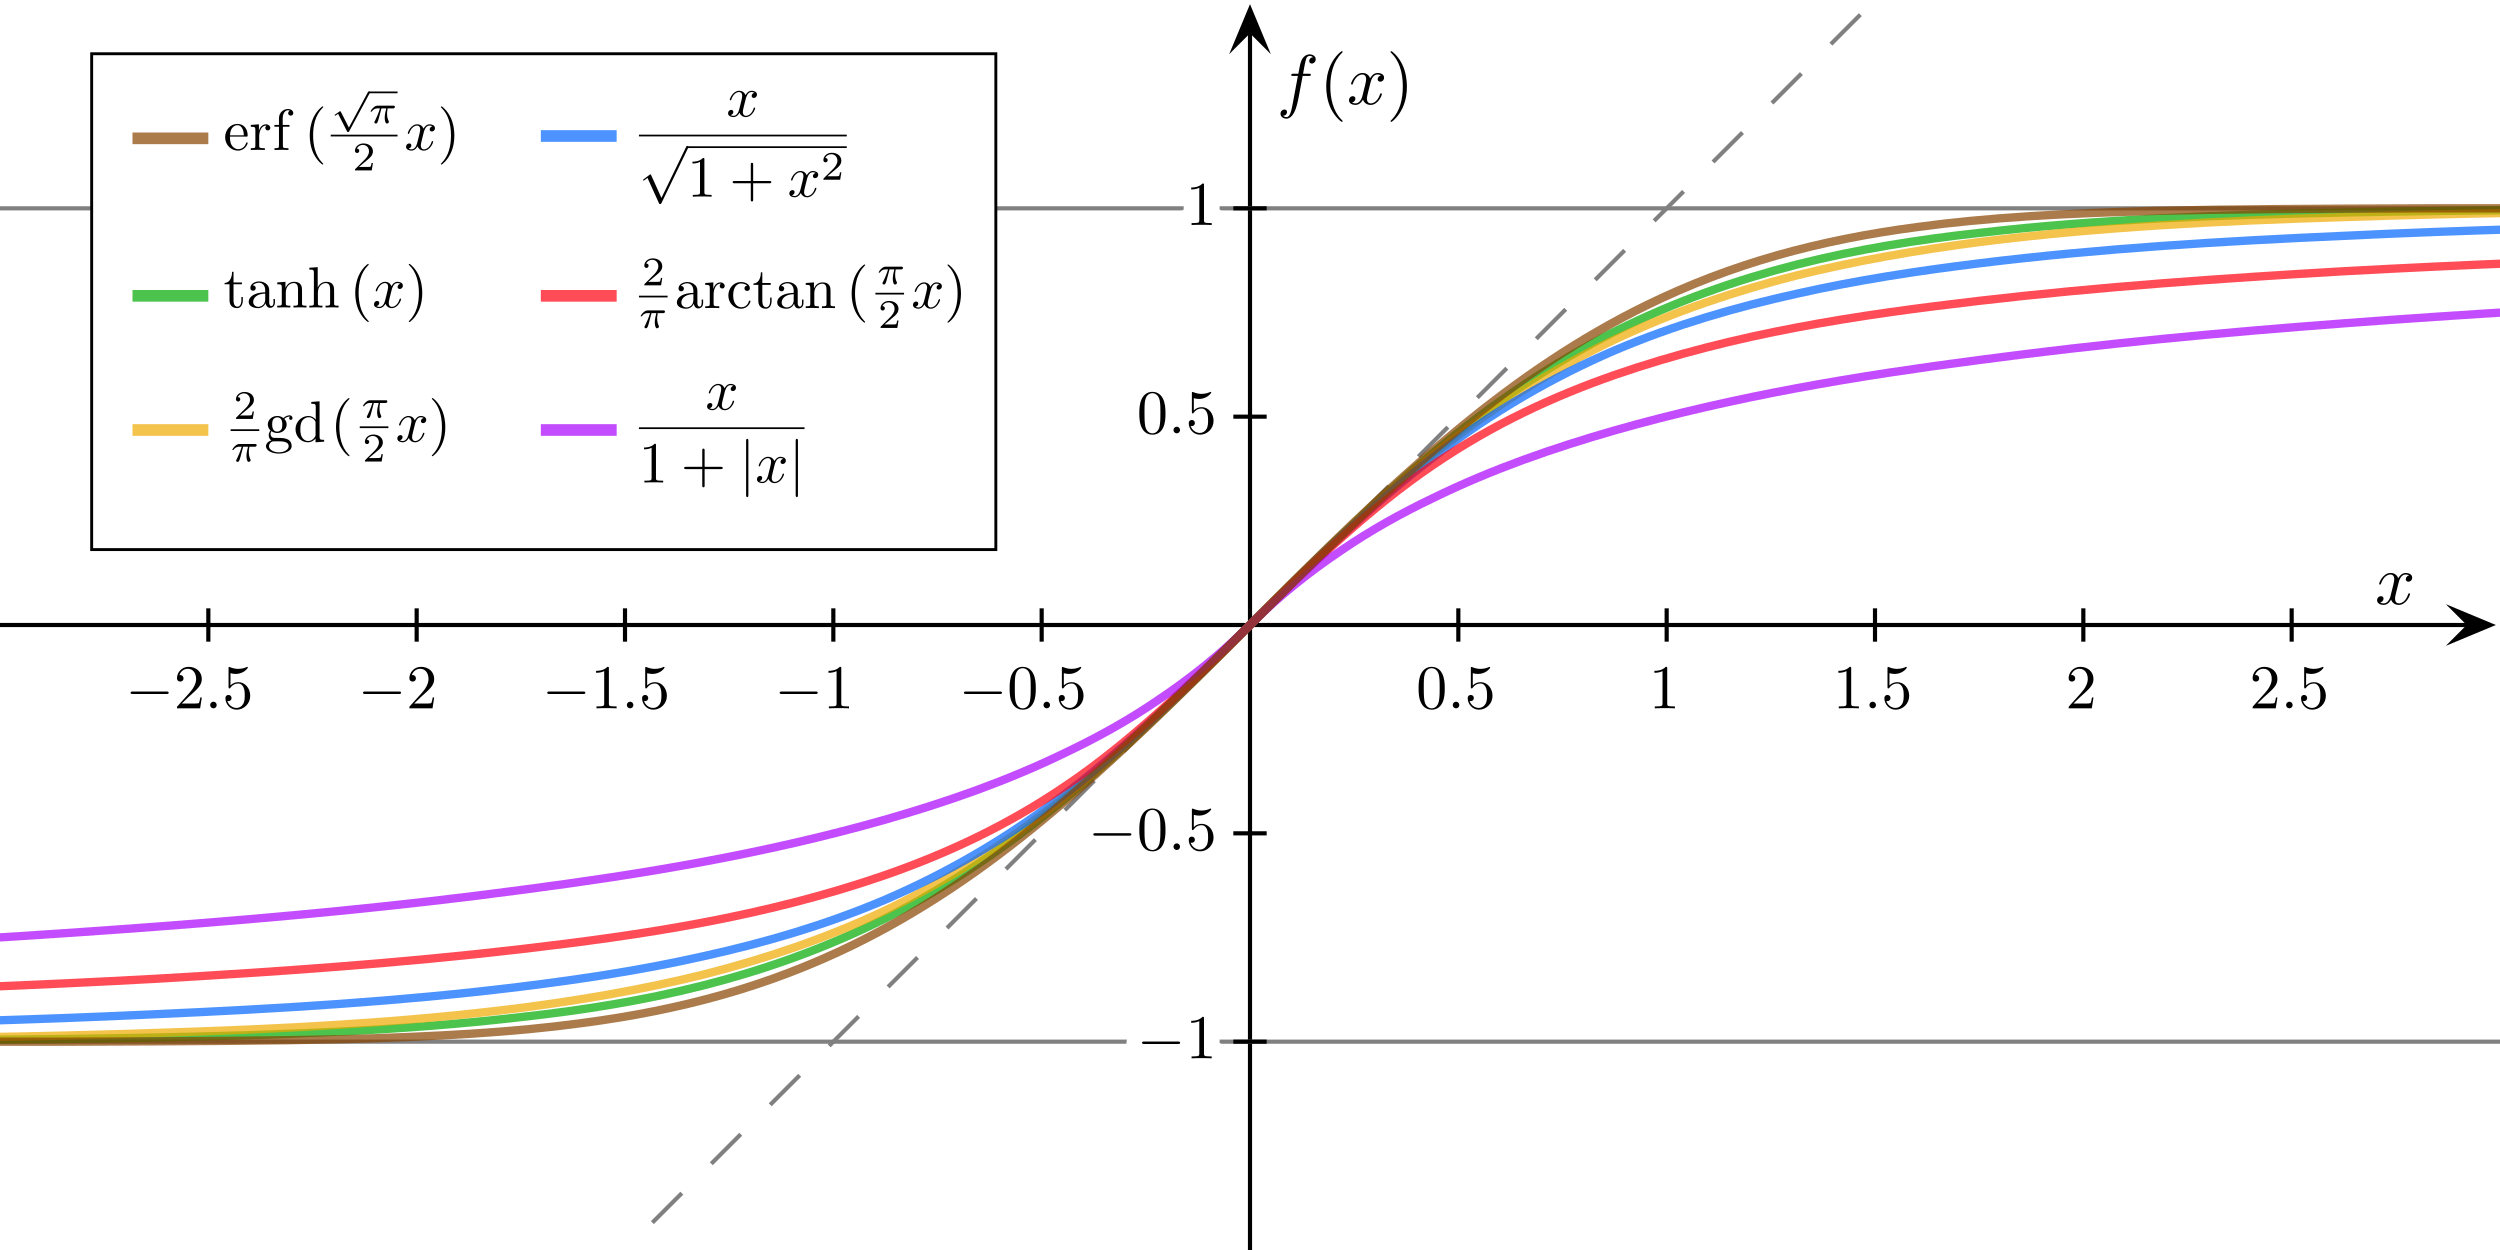 <?xml version="1.0" encoding="utf-8" standalone="no" ?>
<svg version="1.1"
     xmlns="http://www.w3.org/2000/svg"
     xmlns:xlink="http://www.w3.org/1999/xlink"
     viewBox="-300 -150 600 300"
     width="700" height="350"
>

<title>Sigmoidal Functions</title>

<defs>

<path id="d0" d="M 4.578 -3.188 C 4.578 -3.984 4.531 -4.781 4.188 -5.516 C 3.734 -6.484 2.906 -6.641 2.5 -6.641 C 1.891 -6.641 1.172 -6.375 0.75 -5.453 C 0.438 -4.766 0.391 -3.984 0.391 -3.188 C 0.391 -2.438 0.422 -1.547 0.844 -0.781 C 1.266 0.016 2 0.219 2.484 0.219 C 3.016 0.219 3.781 0.016 4.219 -0.938 C 4.531 -1.625 4.578 -2.406 4.578 -3.188 Z M 2.484 0 C 2.094 0 1.5 -0.25 1.328 -1.203 C 1.219 -1.797 1.219 -2.719 1.219 -3.312 C 1.219 -3.953 1.219 -4.609 1.297 -5.141 C 1.484 -6.328 2.234 -6.422 2.484 -6.422 C 2.812 -6.422 3.469 -6.234 3.656 -5.25 C 3.766 -4.688 3.766 -3.938 3.766 -3.312 C 3.766 -2.562 3.766 -1.891 3.656 -1.25 C 3.5 -0.297 2.938 0 2.484 0 Z M 2.484 0 "/>
<path id="d1" d="M 2.938 -6.375 C 2.938 -6.625 2.938 -6.641 2.703 -6.641 C 2.078 -6 1.203 -6 0.891 -6 L 0.891 -5.688 C 1.094 -5.688 1.672 -5.688 2.188 -5.953 L 2.188 -0.781 C 2.188 -0.422 2.156 -0.312 1.266 -0.312 L 0.953 -0.312 L 0.953 0 C 1.297 -0.031 2.156 -0.031 2.562 -0.031 C 2.953 -0.031 3.828 -0.031 4.172 0 L 4.172 -0.312 L 3.859 -0.312 C 2.953 -0.312 2.938 -0.422 2.938 -0.781 L 2.938 -6.375 Z M 2.938 -6.375 "/>
<path id="d2" d="M 4.469 -1.734 L 4.234 -1.734 C 4.172 -1.438 4.109 -1 4 -0.844 C 3.938 -0.766 3.281 -0.766 3.062 -0.766 L 1.266 -0.766 L 2.328 -1.797 C 3.875 -3.172 4.469 -3.703 4.469 -4.703 C 4.469 -5.844 3.578 -6.641 2.359 -6.641 C 1.234 -6.641 0.5 -5.719 0.5 -4.828 C 0.5 -4.281 1 -4.281 1.031 -4.281 C 1.203 -4.281 1.547 -4.391 1.547 -4.812 C 1.547 -5.062 1.359 -5.328 1.016 -5.328 C 0.938 -5.328 0.922 -5.328 0.891 -5.312 C 1.109 -5.969 1.656 -6.328 2.234 -6.328 C 3.141 -6.328 3.562 -5.516 3.562 -4.703 C 3.562 -3.906 3.078 -3.125 2.516 -2.5 L 0.609 -0.375 C 0.5 -0.266 0.5 -0.234 0.5 0 L 4.203 0 L 4.469 -1.734 Z M 4.469 -1.734 "/>
<path id="d5" d="M 4.469 -2 C 4.469 -3.188 3.656 -4.188 2.578 -4.188 C 2.109 -4.188 1.672 -4.031 1.312 -3.672 L 1.312 -5.625 C 1.516 -5.562 1.844 -5.5 2.156 -5.5 C 3.391 -5.5 4.094 -6.406 4.094 -6.531 C 4.094 -6.594 4.062 -6.641 3.984 -6.641 C 3.984 -6.641 3.953 -6.641 3.906 -6.609 C 3.703 -6.516 3.219 -6.312 2.547 -6.312 C 2.156 -6.312 1.688 -6.391 1.219 -6.594 C 1.141 -6.625 1.125 -6.625 1.109 -6.625 C 1 -6.625 1 -6.547 1 -6.391 L 1 -3.438 C 1 -3.266 1 -3.188 1.141 -3.188 C 1.219 -3.188 1.234 -3.203 1.281 -3.266 C 1.391 -3.422 1.75 -3.969 2.562 -3.969 C 3.078 -3.969 3.328 -3.516 3.406 -3.328 C 3.562 -2.953 3.594 -2.578 3.594 -2.078 C 3.594 -1.719 3.594 -1.125 3.344 -0.703 C 3.109 -0.312 2.734 -0.062 2.281 -0.062 C 1.562 -0.062 0.984 -0.594 0.812 -1.172 C 0.844 -1.172 0.875 -1.156 0.984 -1.156 C 1.312 -1.156 1.484 -1.406 1.484 -1.641 C 1.484 -1.891 1.312 -2.141 0.984 -2.141 C 0.844 -2.141 0.5 -2.062 0.5 -1.609 C 0.5 -0.75 1.188 0.219 2.297 0.219 C 3.453 0.219 4.469 -0.734 4.469 -2 Z M 4.469 -2 "/>

<path id="lparen" d="M 3.297 2.391 C 3.297 2.359 3.297 2.344 3.125 2.172 C 1.891 0.922 1.562 -0.969 1.562 -2.5 C 1.562 -4.234 1.938 -5.969 3.172 -7.203 C 3.297 -7.328 3.297 -7.344 3.297 -7.375 C 3.297 -7.453 3.266 -7.484 3.203 -7.484 C 3.094 -7.484 2.203 -6.797 1.609 -5.531 C 1.109 -4.438 0.984 -3.328 0.984 -2.5 C 0.984 -1.719 1.094 -0.516 1.641 0.625 C 2.25 1.844 3.094 2.5 3.203 2.5 C 3.266 2.5 3.297 2.469 3.297 2.391 Z M 3.297 2.391 "/>
<path id="rparen" d="M 2.875 -2.5 C 2.875 -3.266 2.766 -4.469 2.219 -5.609 C 1.625 -6.828 0.766 -7.484 0.672 -7.484 C 0.609 -7.484 0.562 -7.438 0.562 -7.375 C 0.562 -7.344 0.562 -7.328 0.75 -7.141 C 1.734 -6.156 2.297 -4.578 2.297 -2.5 C 2.297 -0.781 1.938 0.969 0.703 2.219 C 0.562 2.344 0.562 2.359 0.562 2.391 C 0.562 2.453 0.609 2.5 0.672 2.5 C 0.766 2.5 1.672 1.812 2.25 0.547 C 2.766 -0.547 2.875 -1.656 2.875 -2.5 Z M 2.875 -2.5 "/>

<path id="a" d="M 3.312 -0.75 C 3.359 -0.359 3.625 0.062 4.094 0.062 C 4.312 0.062 4.922 -0.078 4.922 -0.891 L 4.922 -1.453 L 4.672 -1.453 L 4.672 -0.891 C 4.672 -0.312 4.422 -0.25 4.312 -0.25 C 3.984 -0.25 3.938 -0.703 3.938 -0.75 L 3.938 -2.734 C 3.938 -3.156 3.938 -3.547 3.578 -3.922 C 3.188 -4.312 2.688 -4.469 2.219 -4.469 C 1.391 -4.469 0.703 -4 0.703 -3.344 C 0.703 -3.047 0.906 -2.875 1.172 -2.875 C 1.453 -2.875 1.625 -3.078 1.625 -3.328 C 1.625 -3.453 1.578 -3.781 1.109 -3.781 C 1.391 -4.141 1.875 -4.25 2.188 -4.25 C 2.688 -4.25 3.25 -3.859 3.25 -2.969 L 3.25 -2.609 C 2.734 -2.578 2.047 -2.547 1.422 -2.25 C 0.672 -1.906 0.422 -1.391 0.422 -0.953 C 0.422 -0.141 1.391 0.109 2.016 0.109 C 2.672 0.109 3.125 -0.297 3.312 -0.75 Z M 3.25 -2.391 L 3.25 -1.391 C 3.25 -0.453 2.531 -0.109 2.078 -0.109 C 1.594 -0.109 1.188 -0.453 1.188 -0.953 C 1.188 -1.5 1.609 -2.328 3.25 -2.391 Z M 3.25 -2.391 "/>
<path id="c" d="M 3.578 -3.844 C 3.172 -3.812 3.109 -3.516 3.109 -3.391 C 3.109 -3.125 3.297 -2.938 3.562 -2.938 C 3.828 -2.938 4.031 -3.094 4.031 -3.406 C 4.031 -4.078 3.266 -4.469 2.5 -4.469 C 1.25 -4.469 0.344 -3.391 0.344 -2.156 C 0.344 -0.875 1.328 0.109 2.484 0.109 C 3.812 0.109 4.141 -1.094 4.141 -1.188 C 4.141 -1.281 4.031 -1.281 4 -1.281 C 3.922 -1.281 3.891 -1.25 3.875 -1.188 C 3.594 -0.266 2.938 -0.141 2.578 -0.141 C 2.047 -0.141 1.172 -0.562 1.172 -2.172 C 1.172 -3.797 1.984 -4.219 2.516 -4.219 C 2.609 -4.219 3.234 -4.203 3.578 -3.844 Z M 3.578 -3.844 "/>
<path id="d" d="M 3.781 -0.547 L 3.781 0.109 L 5.25 0 L 5.25 -0.312 C 4.562 -0.312 4.469 -0.375 4.469 -0.875 L 4.469 -6.922 L 3.047 -6.812 L 3.047 -6.5 C 3.734 -6.5 3.812 -6.438 3.812 -5.938 L 3.812 -3.781 C 3.531 -4.141 3.094 -4.406 2.562 -4.406 C 1.391 -4.406 0.344 -3.422 0.344 -2.141 C 0.344 -0.875 1.312 0.109 2.453 0.109 C 3.094 0.109 3.531 -0.234 3.781 -0.547 Z M 3.781 -3.219 L 3.781 -1.172 C 3.781 -1 3.781 -0.984 3.672 -0.812 C 3.375 -0.328 2.938 -0.109 2.5 -0.109 C 2.047 -0.109 1.688 -0.375 1.453 -0.75 C 1.203 -1.156 1.172 -1.719 1.172 -2.141 C 1.172 -2.5 1.188 -3.094 1.469 -3.547 C 1.688 -3.859 2.062 -4.188 2.609 -4.188 C 2.953 -4.188 3.375 -4.031 3.672 -3.594 C 3.781 -3.422 3.781 -3.406 3.781 -3.219 Z M 3.781 -3.219 "/>
<path id="e" d="M 3.891 -2.297 C 4.109 -2.297 4.141 -2.297 4.141 -2.516 C 4.141 -3.5 3.594 -4.469 2.359 -4.469 C 1.203 -4.469 0.281 -3.438 0.281 -2.188 C 0.281 -0.859 1.328 0.109 2.469 0.109 C 3.688 0.109 4.141 -1 4.141 -1.188 C 4.141 -1.281 4.062 -1.312 4 -1.312 C 3.922 -1.312 3.891 -1.25 3.875 -1.172 C 3.531 -0.141 2.625 -0.141 2.531 -0.141 C 2.031 -0.141 1.641 -0.438 1.406 -0.812 C 1.109 -1.281 1.109 -1.938 1.109 -2.297 L 3.891 -2.297 Z M 1.109 -2.516 C 1.172 -4 2.016 -4.25 2.359 -4.25 C 3.375 -4.25 3.484 -2.906 3.484 -2.516 L 1.109 -2.516 Z M 1.109 -2.516 "/>
<path id="f" d="M 1.781 -3.984 L 2.906 -3.984 L 2.906 -4.297 L 1.75 -4.297 L 1.75 -5.453 C 1.75 -6.328 2.219 -6.812 2.656 -6.812 C 2.688 -6.812 2.844 -6.812 2.984 -6.734 C 2.875 -6.703 2.688 -6.562 2.688 -6.312 C 2.688 -6.094 2.844 -5.891 3.125 -5.891 C 3.406 -5.891 3.562 -6.094 3.562 -6.328 C 3.562 -6.703 3.188 -7.031 2.656 -7.031 C 1.969 -7.031 1.109 -6.5 1.109 -5.438 L 1.109 -4.297 L 0.328 -4.297 L 0.328 -3.984 L 1.109 -3.984 L 1.109 -0.75 C 1.109 -0.312 1 -0.312 0.344 -0.312 L 0.344 0 C 0.734 -0.016 1.203 -0.031 1.469 -0.031 C 1.875 -0.031 2.344 -0.031 2.734 0 L 2.734 -0.312 L 2.531 -0.312 C 1.797 -0.312 1.781 -0.422 1.781 -0.781 L 1.781 -3.984 Z M 1.781 -3.984 "/>
<path id="g" d="M 2.219 -1.719 C 1.344 -1.719 1.344 -2.719 1.344 -2.938 C 1.344 -3.203 1.359 -3.531 1.5 -3.781 C 1.578 -3.891 1.812 -4.172 2.219 -4.172 C 3.078 -4.172 3.078 -3.188 3.078 -2.953 C 3.078 -2.688 3.078 -2.359 2.922 -2.109 C 2.844 -2 2.609 -1.719 2.219 -1.719 Z M 1.219 -1.797 C 1.609 -1.516 2.031 -1.484 2.219 -1.484 C 3.141 -1.484 3.828 -2.172 3.828 -2.938 C 3.828 -3.312 3.672 -3.672 3.422 -3.906 C 3.781 -4.25 4.141 -4.297 4.312 -4.297 C 4.344 -4.297 4.391 -4.297 4.422 -4.281 C 4.312 -4.25 4.25 -4.141 4.25 -4.016 C 4.25 -3.844 4.391 -3.734 4.547 -3.734 C 4.641 -3.734 4.828 -3.797 4.828 -4.031 C 4.828 -4.203 4.719 -4.516 4.328 -4.516 C 4.125 -4.516 3.688 -4.453 3.266 -4.047 C 2.844 -4.375 2.438 -4.406 2.219 -4.406 C 1.281 -4.406 0.594 -3.719 0.594 -2.953 C 0.594 -2.516 0.812 -2.141 1.062 -1.922 C 0.938 -1.781 0.75 -1.453 0.75 -1.094 C 0.75 -0.781 0.891 -0.406 1.203 -0.203 C 0.594 -0.047 0.281 0.391 0.281 0.781 C 0.281 1.5 1.266 2.047 2.484 2.047 C 3.656 2.047 4.688 1.547 4.688 0.766 C 4.688 0.422 4.562 -0.094 4.047 -0.375 C 3.516 -0.641 2.938 -0.641 2.328 -0.641 C 2.078 -0.641 1.656 -0.641 1.578 -0.656 C 1.266 -0.703 1.062 -1 1.062 -1.328 C 1.062 -1.359 1.062 -1.594 1.219 -1.797 Z M 2.5 1.828 C 1.484 1.828 0.797 1.312 0.797 0.781 C 0.797 0.328 1.172 -0.047 1.609 -0.062 L 2.203 -0.062 C 3.062 -0.062 4.172 -0.062 4.172 0.781 C 4.172 1.328 3.469 1.828 2.5 1.828 Z M 2.5 1.828 "/>
<path id="h" d="M 4.562 -2.516 C 4.562 -3.375 4.562 -3.672 4.25 -4.031 C 4.109 -4.203 3.781 -4.406 3.203 -4.406 C 2.359 -4.406 1.922 -3.812 1.766 -3.453 L 1.75 -3.453 L 1.75 -6.922 L 0.312 -6.812 L 0.312 -6.5 C 1.016 -6.5 1.094 -6.438 1.094 -5.938 L 1.094 -0.75 C 1.094 -0.312 0.984 -0.312 0.312 -0.312 L 0.312 0 C 0.672 -0.016 1.172 -0.031 1.453 -0.031 C 1.703 -0.031 2.219 -0.016 2.562 0 L 2.562 -0.312 C 1.891 -0.312 1.781 -0.312 1.781 -0.75 L 1.781 -2.594 C 1.781 -3.625 2.5 -4.188 3.125 -4.188 C 3.766 -4.188 3.875 -3.656 3.875 -3.078 L 3.875 -0.75 C 3.875 -0.312 3.766 -0.312 3.094 -0.312 L 3.094 0 C 3.438 -0.016 3.953 -0.031 4.219 -0.031 C 4.469 -0.031 5 -0.016 5.328 0 L 5.328 -0.312 C 4.812 -0.312 4.562 -0.312 4.562 -0.609 L 4.562 -2.516 Z M 4.562 -2.516 "/>
<path id="n" d="M 1.094 -3.422 L 1.094 -0.75 C 1.094 -0.312 0.984 -0.312 0.312 -0.312 L 0.312 0 C 0.672 -0.016 1.172 -0.031 1.453 -0.031 C 1.703 -0.031 2.219 -0.016 2.562 0 L 2.562 -0.312 C 1.891 -0.312 1.781 -0.312 1.781 -0.75 L 1.781 -2.594 C 1.781 -3.625 2.5 -4.188 3.125 -4.188 C 3.766 -4.188 3.875 -3.656 3.875 -3.078 L 3.875 -0.75 C 3.875 -0.312 3.766 -0.312 3.094 -0.312 L 3.094 0 C 3.438 -0.016 3.953 -0.031 4.219 -0.031 C 4.469 -0.031 5 -0.016 5.328 0 L 5.328 -0.312 C 4.812 -0.312 4.562 -0.312 4.562 -0.609 L 4.562 -2.516 C 4.562 -3.375 4.562 -3.672 4.25 -4.031 C 4.109 -4.203 3.781 -4.406 3.203 -4.406 C 2.469 -4.406 2 -3.984 1.719 -3.359 L 1.719 -4.406 L 0.312 -4.297 L 0.312 -3.984 C 1.016 -3.984 1.094 -3.922 1.094 -3.422 Z M 1.094 -3.422 "/>
<path id="r" d="M 1.719 -0.781 L 1.719 -2.312 C 1.719 -3.297 2.141 -4.188 2.891 -4.188 C 2.953 -4.188 2.984 -4.188 3 -4.172 C 2.969 -4.172 2.766 -4.047 2.766 -3.781 C 2.766 -3.516 2.984 -3.359 3.203 -3.359 C 3.375 -3.359 3.625 -3.484 3.625 -3.797 C 3.625 -4.109 3.312 -4.406 2.891 -4.406 C 2.156 -4.406 1.797 -3.734 1.672 -3.312 L 1.672 -4.406 L 0.281 -4.297 L 0.281 -3.984 C 0.984 -3.984 1.062 -3.922 1.062 -3.422 L 1.062 -0.75 C 1.062 -0.312 0.953 -0.312 0.281 -0.312 L 0.281 0 C 0.672 -0.016 1.141 -0.031 1.422 -0.031 C 1.812 -0.031 2.281 -0.031 2.688 0 L 2.688 -0.312 L 2.469 -0.312 C 1.734 -0.312 1.719 -0.422 1.719 -0.781 Z M 1.719 -0.781 "/>
<path id="t" d="M 1.719 -3.984 L 3.156 -3.984 L 3.156 -4.297 L 1.719 -4.297 L 1.719 -6.125 L 1.469 -6.125 C 1.469 -5.312 1.172 -4.25 0.188 -4.203 L 0.188 -3.984 L 1.031 -3.984 L 1.031 -1.234 C 1.031 -0.016 1.969 0.109 2.328 0.109 C 3.031 0.109 3.312 -0.594 3.312 -1.234 L 3.312 -1.797 L 3.062 -1.797 L 3.062 -1.25 C 3.062 -0.516 2.766 -0.141 2.391 -0.141 C 1.719 -0.141 1.719 -1.047 1.719 -1.219 L 1.719 -3.984 Z M 1.719 -3.984 "/>

<path id="it-t" d="M 2.047 -3.984 L 2.984 -3.984 C 3.188 -3.984 3.297 -3.984 3.297 -4.188 C 3.297 -4.297 3.188 -4.297 3.016 -4.297 L 2.141 -4.297 C 2.5 -5.719 2.547 -5.906 2.547 -5.969 C 2.547 -6.141 2.422 -6.234 2.25 -6.234 C 2.219 -6.234 1.938 -6.234 1.859 -5.875 L 1.469 -4.297 L 0.531 -4.297 C 0.328 -4.297 0.234 -4.297 0.234 -4.109 C 0.234 -3.984 0.312 -3.984 0.516 -3.984 L 1.391 -3.984 C 0.672 -1.156 0.625 -0.984 0.625 -0.812 C 0.625 -0.266 1 0.109 1.547 0.109 C 2.562 0.109 3.125 -1.344 3.125 -1.422 C 3.125 -1.531 3.047 -1.531 3.016 -1.531 C 2.922 -1.531 2.906 -1.5 2.859 -1.391 C 2.438 -0.344 1.906 -0.109 1.562 -0.109 C 1.359 -0.109 1.25 -0.234 1.25 -0.562 C 1.25 -0.812 1.281 -0.875 1.312 -1.047 L 2.047 -3.984 Z M 2.047 -3.984 "/>
<path id="it-x" d="M 3.328 -3.016 C 3.391 -3.266 3.625 -4.188 4.312 -4.188 C 4.359 -4.188 4.609 -4.188 4.812 -4.062 C 4.531 -4 4.344 -3.766 4.344 -3.516 C 4.344 -3.359 4.453 -3.172 4.719 -3.172 C 4.938 -3.172 5.25 -3.344 5.25 -3.75 C 5.25 -4.266 4.672 -4.406 4.328 -4.406 C 3.75 -4.406 3.406 -3.875 3.281 -3.656 C 3.031 -4.312 2.5 -4.406 2.203 -4.406 C 1.172 -4.406 0.594 -3.125 0.594 -2.875 C 0.594 -2.766 0.703 -2.766 0.719 -2.766 C 0.797 -2.766 0.828 -2.797 0.844 -2.875 C 1.188 -3.938 1.844 -4.188 2.188 -4.188 C 2.375 -4.188 2.719 -4.094 2.719 -3.516 C 2.719 -3.203 2.547 -2.547 2.188 -1.141 C 2.031 -0.531 1.672 -0.109 1.234 -0.109 C 1.172 -0.109 0.953 -0.109 0.734 -0.234 C 0.984 -0.297 1.203 -0.5 1.203 -0.781 C 1.203 -1.047 0.984 -1.125 0.844 -1.125 C 0.531 -1.125 0.297 -0.875 0.297 -0.547 C 0.297 -0.094 0.781 0.109 1.219 0.109 C 1.891 0.109 2.25 -0.594 2.266 -0.641 C 2.391 -0.281 2.75 0.109 3.344 0.109 C 4.375 0.109 4.938 -1.172 4.938 -1.422 C 4.938 -1.531 4.859 -1.531 4.828 -1.531 C 4.734 -1.531 4.719 -1.484 4.688 -1.422 C 4.359 -0.344 3.688 -0.109 3.375 -0.109 C 2.984 -0.109 2.828 -0.422 2.828 -0.766 C 2.828 -0.984 2.875 -1.203 2.984 -1.641 L 3.328 -3.016 Z M 3.328 -3.016 "/>
<path id="it-f" d="M 3.656 -3.984 L 4.516 -3.984 C 4.719 -3.984 4.812 -3.984 4.812 -4.188 C 4.812 -4.297 4.719 -4.297 4.547 -4.297 L 3.719 -4.297 C 3.828 -4.875 3.812 -4.859 3.922 -5.438 C 3.969 -5.641 4.109 -6.344 4.172 -6.469 C 4.25 -6.656 4.422 -6.812 4.641 -6.812 C 4.672 -6.812 4.938 -6.812 5.125 -6.625 C 4.688 -6.594 4.578 -6.234 4.578 -6.094 C 4.578 -5.859 4.766 -5.734 4.953 -5.734 C 5.219 -5.734 5.5 -5.969 5.5 -6.344 C 5.5 -6.797 5.047 -7.031 4.641 -7.031 C 4.297 -7.031 3.672 -6.844 3.375 -5.859 C 3.312 -5.656 3.281 -5.547 3.047 -4.297 L 2.359 -4.297 C 2.156 -4.297 2.047 -4.297 2.047 -4.109 C 2.047 -3.984 2.141 -3.984 2.328 -3.984 L 2.984 -3.984 L 2.25 -0.047 C 2.062 0.922 1.891 1.828 1.375 1.828 C 1.328 1.828 1.094 1.828 0.891 1.641 C 1.359 1.609 1.453 1.25 1.453 1.109 C 1.453 0.875 1.266 0.75 1.078 0.75 C 0.812 0.75 0.531 0.984 0.531 1.359 C 0.531 1.797 0.969 2.047 1.375 2.047 C 1.922 2.047 2.328 1.453 2.5 1.078 C 2.828 0.453 3.047 -0.75 3.062 -0.828 L 3.656 -3.984 Z M 3.656 -3.984 "/>

<path id="plus" d="M 4.078 -2.297 L 6.859 -2.297 C 7 -2.297 7.188 -2.297 7.188 -2.5 C 7.188 -2.688 7 -2.688 6.859 -2.688 L 4.078 -2.688 L 4.078 -5.484 C 4.078 -5.625 4.078 -5.812 3.875 -5.812 C 3.672 -5.812 3.672 -5.625 3.672 -5.484 L 3.672 -2.688 L 0.891 -2.688 C 0.75 -2.688 0.562 -2.688 0.562 -2.5 C 0.562 -2.297 0.75 -2.297 0.891 -2.297 L 3.672 -2.297 L 3.672 0.5 C 3.672 0.641 3.672 0.828 3.875 0.828 C 4.078 0.828 4.078 0.641 4.078 0.5 L 4.078 -2.297 Z M 4.078 -2.297 "/>
<path id="minus" d="M 6.594 -2.297 C 6.734 -2.297 6.922 -2.297 6.922 -2.5 C 6.922 -2.688 6.734 -2.688 6.594 -2.688 L 1.156 -2.688 C 1.016 -2.688 0.828 -2.688 0.828 -2.5 C 0.828 -2.297 1.016 -2.297 1.156 -2.297 L 6.594 -2.297 Z M 6.594 -2.297 "/>
<path id="eq" d="M 6.844 -3.266 C 7 -3.266 7.188 -3.266 7.188 -3.453 C 7.188 -3.656 7 -3.656 6.859 -3.656 L 0.891 -3.656 C 0.75 -3.656 0.562 -3.656 0.562 -3.453 C 0.562 -3.266 0.75 -3.266 0.891 -3.266 L 6.844 -3.266 Z M 6.859 -1.328 C 7 -1.328 7.188 -1.328 7.188 -1.531 C 7.188 -1.719 7 -1.719 6.844 -1.719 L 0.891 -1.719 C 0.75 -1.719 0.562 -1.719 0.562 -1.531 C 0.562 -1.328 0.75 -1.328 0.891 -1.328 L 6.859 -1.328 Z M 6.859 -1.328 "/>
<path id="dot" d="M 1.906 -0.531 C 1.906 -0.812 1.672 -1.062 1.391 -1.062 C 1.094 -1.062 0.859 -0.812 0.859 -0.531 C 0.859 -0.234 1.094 0 1.391 0 C 1.672 0 1.906 -0.234 1.906 -0.531 Z M 1.906 -0.531 "/>
<path id="vbar" d="M 1.578 -7.141 C 1.578 -7.281 1.578 -7.484 1.391 -7.484 C 1.188 -7.484 1.188 -7.281 1.188 -7.141 L 1.188 2.156 C 1.188 2.297 1.188 2.5 1.391 2.5 C 1.578 2.5 1.578 2.297 1.578 2.156 L 1.578 -7.141 Z M 1.578 -7.141 "/>
<path id="_2" d="M 3.516 -1.266 L 3.281 -1.266 C 3.266 -1.109 3.188 -0.703 3.094 -0.641 C 3.047 -0.594 2.516 -0.594 2.406 -0.594 L 1.125 -0.594 C 1.859 -1.234 2.109 -1.438 2.516 -1.766 C 3.031 -2.172 3.516 -2.609 3.516 -3.266 C 3.516 -4.109 2.781 -4.625 1.891 -4.625 C 1.031 -4.625 0.438 -4.016 0.438 -3.375 C 0.438 -3.031 0.734 -2.984 0.812 -2.984 C 0.969 -2.984 1.172 -3.109 1.172 -3.359 C 1.172 -3.484 1.125 -3.734 0.766 -3.734 C 0.984 -4.219 1.453 -4.375 1.781 -4.375 C 2.484 -4.375 2.844 -3.828 2.844 -3.266 C 2.844 -2.656 2.406 -2.188 2.188 -1.938 L 0.516 -0.266 C 0.438 -0.203 0.438 -0.188 0.438 0 L 3.312 0 L 3.516 -1.266 Z M 3.516 -1.266 "/>
<path id="_pi" d="M 2.172 -2.531 L 3 -2.531 C 2.891 -2.109 2.734 -1.484 2.734 -0.922 C 2.734 -0.641 2.781 -0.453 2.812 -0.312 C 2.922 0.047 3.016 0.062 3.125 0.062 C 3.297 0.062 3.453 -0.078 3.453 -0.25 C 3.453 -0.297 3.438 -0.328 3.406 -0.391 C 3.266 -0.656 3.141 -1.047 3.141 -1.625 C 3.141 -1.75 3.141 -2.031 3.234 -2.531 L 4.109 -2.531 C 4.234 -2.531 4.297 -2.531 4.375 -2.578 C 4.469 -2.656 4.484 -2.766 4.484 -2.797 C 4.484 -3 4.312 -3 4.188 -3 L 1.562 -3 C 1.281 -3 1.078 -2.938 0.766 -2.641 C 0.578 -2.484 0.312 -2.109 0.312 -2.047 C 0.312 -1.969 0.406 -1.969 0.438 -1.969 C 0.516 -1.969 0.516 -1.984 0.562 -2.047 C 0.906 -2.531 1.344 -2.531 1.5 -2.531 L 1.922 -2.531 C 1.703 -1.766 1.328 -0.938 1.125 -0.516 C 1.078 -0.438 1.016 -0.281 0.984 -0.266 C 0.984 -0.234 0.969 -0.203 0.969 -0.156 C 0.969 -0.047 1.047 0.062 1.219 0.062 C 1.484 0.062 1.562 -0.25 1.734 -0.875 L 2.172 -2.531 Z M 2.172 -2.531 "/>

<path id="radic" d="M 3.875 8.516 L 2.109 4.609 C 2.062 4.531 2.047 4.469 1.969 4.469 C 1.938 4.469 1.922 4.469 1.828 4.562 L 0.844 5.297 C 0.734 5.391 0.734 5.406 0.734 5.438 C 0.734 5.516 0.766 5.547 0.828 5.547 C 0.859 5.547 0.875 5.547 0.969 5.469 L 1.484 5.078 L 3.453 9.422 C 3.516 9.562 3.531 9.562 3.656 9.562 C 3.812 9.562 3.828 9.531 3.891 9.375 L 8.438 -0.031 C 8.5 -0.141 8.5 -0.156 8.5 -0.203 C 8.5 -0.312 8.422 -0.406 8.297 -0.406 C 8.188 -0.406 8.156 -0.328 8.094 -0.203 L 3.875 8.516 Z M 3.875 8.516 "/>
<path id="_radic" d="M 3.094 5.859 L 1.719 3.156 C 1.672 3.078 1.672 3.047 1.609 3.047 C 1.578 3.047 1.562 3.047 1.5 3.094 L 0.75 3.609 C 0.672 3.656 0.656 3.672 0.656 3.719 C 0.656 3.812 0.75 3.812 0.781 3.812 L 1.25 3.5 L 2.781 6.516 C 2.828 6.609 2.844 6.625 2.938 6.625 C 3 6.625 3.078 6.625 3.141 6.5 L 6.656 -0.031 C 6.703 -0.125 6.703 -0.156 6.703 -0.172 C 6.703 -0.281 6.609 -0.344 6.531 -0.344 C 6.438 -0.344 6.391 -0.266 6.359 -0.219 L 3.094 5.859 Z M 3.094 5.859 "/>

<marker id="Arrow" refX="6" refY="5" markerUnits="strokeWidth"
		markerWidth="12" markerHeight="10" orient="auto">
	<g transform="translate(6 5)">
		<path d="M -1 0 L -6 5 L 6 0 L -6 -5 z"/>
	</g>
</marker>

<g id="minus-1" transform="translate(0 100) scale(1.5)">
  <use xlink:href="#minus" x="-16.1"/>
  <use xlink:href="#d1" x="-8.3"/>
</g>

<g id="plus-1" transform="translate(0 -100) scale(1.5)">
  <use xlink:href="#d1" x="-8.3" />
</g>

<path id="leg" d="M0 0 H-13" stroke-width="2" stroke-opacity="0.7"/>
<path id="tick-y" d="M-4 0 H4" />
<use id="tick-x" xlink:href="#tick-y" transform="rotate(90)" />

<style type="text/css">
.bar { fill:none; stroke-width:3; stroke:black; }
.C0 { stroke:#840; }
.C1 { stroke:#0a0; }
.C2 { stroke:#ea0; }
.C3 { stroke:#06f; }
.C4 { stroke:#f01; }
.C5 { stroke:#a0f; }
.graph {fill:none; stroke-width:0.02; stroke-opacity:0.7;}
.tick {fill:none; stroke-width:1; stroke:black;}
</style>

</defs>

<rect fill="white" fill-opacity="0.7" x="-300" y="-150" width="100%" height="100%"/>

<!-- Axes -->
<g style="stroke:black; fill:none;">
	<!-- x-Axis -->
	<path d="M -300 0 H293"  marker-end="url(#Arrow)"/>
	<!-- y-Axis -->
	<path d="M 0 150 V-143"  marker-end="url(#Arrow)"/>
</g>

<!-- Grid Line at y=+/- 1 -->
<g  style="stroke:gray;fill:none;stroke-width:1;">
	<path d="M -300  100 H300"/>
	<path d="M -300 -100 H300"/>
	<path d="M -200 200 L 200 -200" stroke-dasharray="10 10"/>
</g>

<g transform="translate(2 -125) scale(1.7)">
  <use xlink:href="#it-f" x="2.6"/>
  <use xlink:href="#lparen" x="8.6"/>
  <use xlink:href="#it-x" x="12.5"/>
  <use xlink:href="#rparen" x="18.1"/>
</g>

<g transform="translate(270 -5) scale(1.7)">
	<use xlink:href="#it-x"/>
</g>

<!-- Ticks -->
<g class="tick">
	<g id="ticks-y">
		<use xlink:href="#tick-y" y="50" />
		<use xlink:href="#tick-y" y="100" />
	</g>
	<use xlink:href="#ticks-y" transform="rotate(180)" />

	<g id="ticks-x">
		<use xlink:href="#tick-x" x="50" />
		<use xlink:href="#tick-x" x="100" />
		<use xlink:href="#tick-x" x="150" />
		<use xlink:href="#tick-x" x="200" />
		<use xlink:href="#tick-x" x="250" />
	</g>
	<use xlink:href="#ticks-x" transform="rotate(180)" />
</g>

<!-- x-Labels -->
<g transform="translate(-0 20)">
	<g transform="translate(50 0) scale(1.5)">
	  <use xlink:href="#d0" x="-6.75"/>
	  <use xlink:href="#dot" x="-1.75"/>
	  <use xlink:href="#d5" x="1"/>
	</g>
	<g transform="translate(100 0) scale(1.5)">
	  <use xlink:href="#d1" x="-2.85"/>
	</g>
	<g transform="translate(150 0) scale(1.5)">
	  <use xlink:href="#d1" x="-6.75"/>
	  <use xlink:href="#dot" x="-1.75"/>
	  <use xlink:href="#d5" x="1"/>
	</g>
	<g transform="translate(200 0) scale(1.5)">
	  <use xlink:href="#d2" x="-2.85"/>
	</g>
	<g transform="translate(250 0) scale(1.5)">
	  <use xlink:href="#d2" x="-6.75"/>
	  <use xlink:href="#dot" x="-1.75"/>
	  <use xlink:href="#d5" x="1"/>
	</g>
</g>
<g transform="translate(-4 20)">
	<g transform="translate(-50 0) scale(1.5)">
	  <use xlink:href="#minus" x="-10.6"/>
	  <use xlink:href="#d0" x="-2.85"/>
	  <use xlink:href="#dot" x="2.1"/>
	  <use xlink:href="#d5" x="4.9" />
	</g>
	<g transform="translate(-100 0) scale(1.5)">
	  <use xlink:href="#minus" x="-6.75" />
	  <use xlink:href="#d1" x="1" />
	</g>
	<g transform="translate(-150 0) scale(1.5)">
	  <use xlink:href="#minus" x="-10.6"/>
	  <use xlink:href="#d1" x="-2.85"/>
	  <use xlink:href="#dot" x="2.1"/>
	  <use xlink:href="#d5" x="4.9"/>
	</g>
	<g transform="translate(-200 0) scale(1.5)">
	  <use xlink:href="#minus" x="-6.75"/>
	  <use xlink:href="#d2" x="1"/>
	</g>
	<g transform="translate(-250 0) scale(1.5)">
	  <use xlink:href="#minus" x="-10.6"/>
	  <use xlink:href="#d2" x="-2.85"/>
	  <use xlink:href="#dot" x="2.1"/>
	  <use xlink:href="#d5" x="4.9"/>
	</g>
</g>

<!-- y-Labels -->
<g transform="translate(-3 4) scale(1)">
	<use xlink:href="#minus-1" style="stroke:white; stroke-width:5; stroke-linejoin:round;"/>
	<use xlink:href="#minus-1" stroke="none"/>
	<g transform="translate(0 50) scale(1.5)">
	  <use xlink:href="#minus" x="-23.9"/>
	  <use xlink:href="#d0" x="-16.1"  />
	  <use xlink:href="#dot" x="-11.1" />
	  <use xlink:href="#d5" x="-8.3"  />
	</g>
	<g transform="translate(0 -50) scale(1.5)">
	  <use xlink:href="#d0" x="-16.1" />
	  <use xlink:href="#dot" x="-11.1" />
	  <use xlink:href="#d5" x="-8.3" />
	</g>
	<use xlink:href="#plus-1" style="stroke:white; stroke-width:5;stroke-linejoin:round;"/>
	<use xlink:href="#plus-1" stroke="none"/>
</g>

<!-- Legend -->
<g fill="black" transform="translate(-250 -135) scale(1.4)">
	<rect x="-20" y="-1.5" width="155" height="85" style="fill:white; stroke:black; stroke-width:0.5" />

	<g transform="translate(0 15) scale(1)">
		<use xlink:href="#leg" class="C0" y="-2"/>
		<use xlink:href="#e" x="2.6"/>
		<use xlink:href="#r" x="7"/>
		<use xlink:href="#f" x="11"/>
		<use xlink:href="#lparen" x="16.4"/>
		<g transform="translate(-2.6 -2.1)">
			<use xlink:href="#_radic" x="23.6" y="-7.6"/>
			<path class="bar" d="M 3301.25 1077.773 L 3350.352 1077.773 " transform="matrix(0.1,0,0,-0.1,-300,100)"/>
			<use xlink:href="#_pi" x="30.1" y="-2.5"/>
			<path class="bar" d="M 3235.82 1003.75 L 3350.352 1003.75 " transform="matrix(0.1,0,0,-0.1,-300,100)"/>
			<use xlink:href="#_2" x="27.3" y="5.6"/>
			<use xlink:href="#it-x" x="36.2" y="2.1"/>
			<use xlink:href="#rparen" x="41.9" y="2.1"/>
		</g>
	</g>

	<g transform="translate(0 42) scale(1)">
		<use xlink:href="#leg" class="C1" y="-2"/>
		<use xlink:href="#t" x="2.6" />
		<use xlink:href="#a" x="6.5" />
		<use xlink:href="#n" x="11.5" />
		<use xlink:href="#h" x="17" />
		<use xlink:href="#lparen" x="24.2" />
		<use xlink:href="#it-x" x="28.1" />
		<use xlink:href="#rparen" x="33.8" />
	</g>

	<g transform="translate(0 65) scale(1)">
		<use xlink:href="#leg" class="C2" y="-2"/>
		<use xlink:href="#_2" x="4.3" y="-3.9"/>
		<path class="bar" d="M 3038.203 1003.75 L 3087.305 1003.75 " transform="matrix(0.1,0,0,-0.1,-300,98.4)"/>
		<use xlink:href="#_pi" x="3.8" y="3.4"/>
		<use xlink:href="#g" x="9.6"/>
		<use xlink:href="#d" x="14.6"/>
		<g transform="translate(-18.4 -2.1)">
			<use xlink:href="#lparen" x="39.3" y="2.1"/>
			<use xlink:href="#_pi" x="44.6" y="-2"/>
			<path class="bar" d="M 3443.594 1003.75 L 3492.656 1003.75 " transform="matrix(0.1,0,0,-0.1,-300,100)"/>
			<use xlink:href="#_2" x="44.8" y="5.5"/>
			<use xlink:href="#it-x" x="50.5" y="2.1"/>
			<use xlink:href="#rparen" x="56.15" y="2.1"/>
		</g>
	</g>

	<g transform="translate(70 23) scale(1)">
		<use xlink:href="#leg" class="C3" y="-10.4"/>
		<use xlink:href="#it-x" x="18.8" y="-13.75"/>
		<path class="bar" d="M 3038.203 1019.805 L 3394.453 1019.805 " transform="matrix(0.1,0,0,-0.1,-300,91.5)"/>
		<use xlink:href="#radic" x="3.8" y="-8.3"/>
		<path class="bar" d="M 3121.25 999.883 L 3394.453 999.883 " transform="matrix(0.1,0,0,-0.1,-300,91.5)"/>
		<use xlink:href="#d1" x="12.1"/>
		<use xlink:href="#plus" x="19.32"/>
		<use xlink:href="#it-x" x="29.3"/>
		<use xlink:href="#_2" x="35" y="-2.9"/>
	</g>

	<g transform="translate(70 40) scale(1)">
		<use xlink:href="#leg" class="C4" y="0"/>
		<use xlink:href="#_2" x="4.3" y="-1.8"/>
		<path class="bar" d="M 3038.203 1003.75 L 3087.305 1003.75 " transform="matrix(0.1,0,0,-0.1,-300,100.5)"/>
		<use xlink:href="#_pi" x="3.8" y="5.5"/>
		<use xlink:href="#a" x="9.9" y="2.1"/>
		<use xlink:href="#r" x="14.9" y="2.1"/>
		<use xlink:href="#c" x="18.8" y="2.1"/>
		<use xlink:href="#t" x="23.25" y="2.1"/>
		<use xlink:href="#a" x="27.1" y="2.1"/>
		<use xlink:href="#n" x="32.1" y="2.1"/>
		<use xlink:href="#lparen" x="39.3" y="2.1"/>
		<use xlink:href="#_pi" x="44.6" y="-2"/>
		<path class="bar" d="M 3443.594 1003.75 L 3492.656 1003.75 " transform="matrix(0.1,0,0,-0.1,-300,100)"/>
		<use xlink:href="#_2" x="44.8" y="5.5"/>
		<use xlink:href="#it-x" x="50.5" y="2.1"/>
		<use xlink:href="#rparen" x="56.15" y="2.1"/>
	</g>

	<g transform="translate(70 72) scale(1)">
		<use xlink:href="#leg" class="C5" y="-9"/>
		<use xlink:href="#it-x" x="15.2" y="-12.5"/>
		<path class="bar" d="M 3038.203 1020.117 L 3322.07 1020.117 " transform="matrix(0.1,0,0,-0.1,-300,92.7)"/>
		<use xlink:href="#d1" x="3.8"/>
		<use xlink:href="#plus" x="11"/>
		<use xlink:href="#vbar" x="21"/>
		<use xlink:href="#it-x" x="23.75"/>
		<use xlink:href="#vbar" x="29.5"/>
	</g>

</g>


<g transform="scale(100) scale(1 -1)">

<!-- tanh -->
<path class="graph C1" d="M -3.5,-0.998 C -3.208,-0.997 -2.917,-0.996 -2.625,-0.99 C -2.333,-0.984 -2.042,-0.975 -1.75,-0.941 C -1.604,-0.925 -1.458,-0.902 -1.312,-0.865 C -1.167,-0.828 -1.021,-0.777 -0.875,-0.704 C -0.729,-0.63 -0.583,-0.533 -0.438,-0.412 C -0.292,-0.29 -0.146,-0.146 0,0 C 0.146,0.146 0.292,0.29 0.438,0.412 C 0.583,0.533 0.729,0.63 0.875,0.704 C 1.021,0.777 1.167,0.828 1.312,0.865 C 1.458,0.902 1.604,0.925 1.75,0.941 C 2.042,0.975 2.333,0.984 2.625,0.99 C 2.917,0.996 3.208,0.997 3.5,0.998" />

<!-- 2/pi *gd (pi/2 x) -->
<path class="graph C2" d="M -3.5,-0.995 C -3.208,-0.992 -2.917,-0.989 -2.625,-0.979 C -2.333,-0.97 -2.042,-0.956 -1.75,-0.919 C -1.604,-0.9 -1.458,-0.875 -1.312,-0.839 C -1.167,-0.802 -1.021,-0.754 -0.875,-0.685 C -0.729,-0.615 -0.583,-0.524 -0.438,-0.407 C -0.292,-0.29 -0.146,-0.146 0,0 C 0.146,0.146 0.292,0.29 0.438,0.407 C 0.583,0.524 0.729,0.615 0.875,0.685 C 1.021,0.754 1.167,0.802 1.312,0.839 C 1.458,0.875 1.604,0.9 1.75,0.919 C 2.042,0.956 2.333,0.97 2.625,0.979 C 2.917,0.989 3.208,0.992 3.5,0.995" />

<!-- x / hypot(1,x) -->
<path class="graph C3" d="M -3.5,-0.962 C -3.208,-0.955 -2.917,-0.948 -2.625,-0.934 C -2.333,-0.921 -2.042,-0.904 -1.75,-0.868 C -1.604,-0.85 -1.458,-0.828 -1.312,-0.795 C -1.167,-0.763 -1.021,-0.721 -0.875,-0.659 C -0.729,-0.596 -0.583,-0.513 -0.438,-0.401 C -0.292,-0.289 -0.146,-0.146 0,0 C 0.146,0.146 0.292,0.289 0.438,0.401 C 0.583,0.513 0.729,0.596 0.875,0.659 C 1.021,0.721 1.167,0.763 1.312,0.795 C 1.458,0.828 1.604,0.85 1.75,0.868 C 2.042,0.904 2.333,0.921 2.625,0.934 C 2.917,0.948 3.208,0.955 3.5,0.962" />

<!-- arctan -->
<path class="graph C4" d="M -3.5,-0.885 C -3.208,-0.876 -2.917,-0.865 -2.625,-0.849 C -2.333,-0.832 -2.042,-0.812 -1.75,-0.778 C -1.458,-0.744 -1.167,-0.701 -0.875,-0.6 C -0.729,-0.549 -0.583,-0.482 -0.438,-0.383 C -0.292,-0.284 -0.146,-0.146 0,0 C 0.146,0.146 0.292,0.284 0.438,0.383 C 0.583,0.482 0.729,0.549 0.875,0.6 C 1.167,0.701 1.458,0.744 1.75,0.778 C 2.042,0.812 2.333,0.832 2.625,0.849 C 2.917,0.865 3.208,0.876 3.5,0.885" /><use xlink:href="#P" x="-3.5" y="-0.885" />

<!-- x / (1+|x|) -->
<path class="graph C5" d="M -3.5,-0.778 C -3.208,-0.763 -2.917,-0.746 -2.625,-0.724 C -2.333,-0.702 -2.042,-0.675 -1.75,-0.636 C -1.458,-0.598 -1.167,-0.55 -0.875,-0.467 C -0.729,-0.425 -0.583,-0.375 -0.438,-0.304 C -0.365,-0.269 -0.292,-0.229 -0.219,-0.179 C -0.146,-0.13 -0.073,-0.073 0,0 C 0.073,0.073 0.146,0.13 0.219,0.179 C 0.292,0.229 0.365,0.269 0.438,0.304 C 0.583,0.375 0.729,0.425 0.875,0.467 C 1.167,0.55 1.458,0.598 1.75,0.636 C 2.042,0.675 2.333,0.702 2.625,0.724 C 2.917,0.746 3.208,0.763 3.5,0.778" />

<!-- erf(x) -->
<path transform="scale(1.128 1)" class="graph C0" d="M -3 -1 L -2.5,-1 C -2.258,-0.999 -2.079,-0.998 -1.929,-0.994 C -1.733,-0.988 -1.568,-0.978 -1.419,-0.955 C -1.211,-0.924 -1.026,-0.868 -0.843,-0.767 C -0.704,-0.69 -0.574,-0.591 -0.445,-0.471 C -0.291,-0.328 -0.146,-0.165 0,0 C 0.146,0.165 0.291,0.328 0.445,0.471 C 0.574,0.591 0.704,0.69 0.843,0.767 C 1.026,0.868 1.211,0.924 1.419,0.955 C 1.568,0.978 1.733,0.988 1.929,0.994 C 2.079,0.998 2.258,0.999 2.5,1 L 3 1" />
</g>
</svg>

